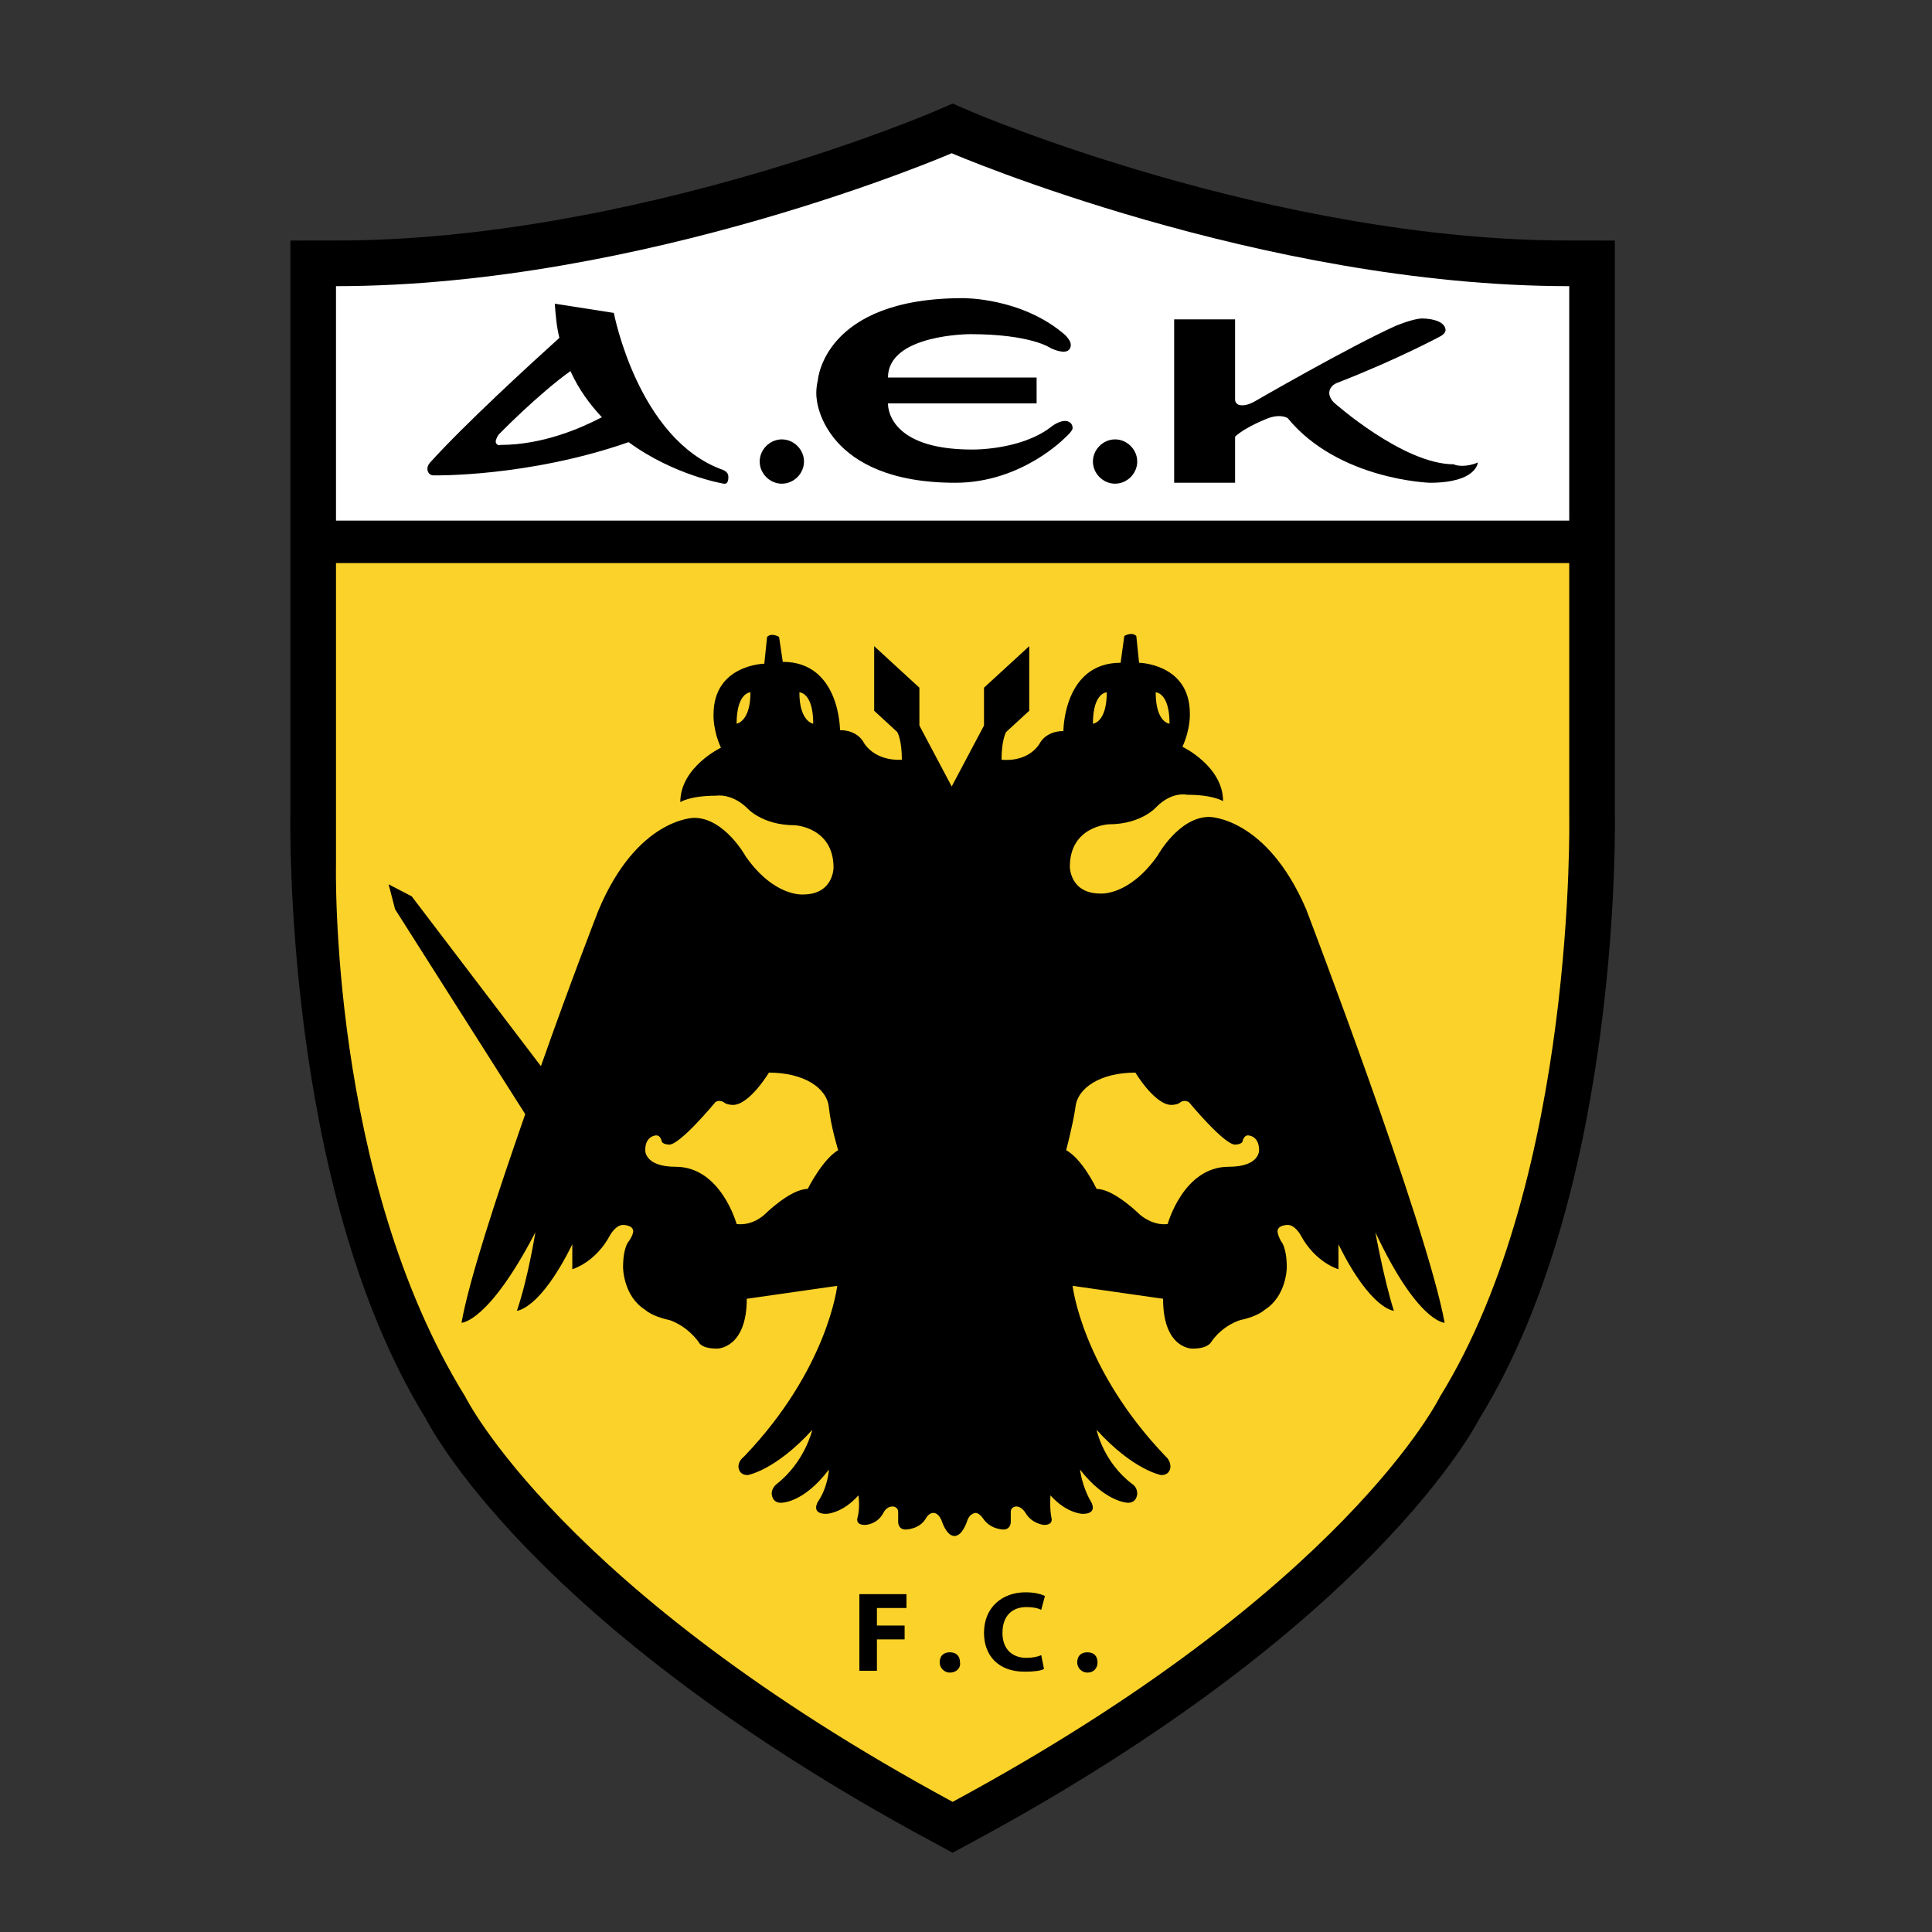 <?xml version="1.0" encoding="utf-8"?>
<!-- Generator: Adobe Illustrator 23.1.0, SVG Export Plug-In . SVG Version: 6.00 Build 0)  -->
<svg version="1.1" id="Layer_1" xmlns="http://www.w3.org/2000/svg" xmlns:xlink="http://www.w3.org/1999/xlink" x="0px" y="0px"
	 viewBox="0 0 209.3 209.3" style="enable-background:new 0 0 209.3 209.3;" xml:space="preserve">
<rect x="0" y="0" width="209.3" height="209.3" fill="#333333" stroke="none"/>
<style type="text/css">
	.st0{fill-rule:evenodd;clip-rule:evenodd;fill:#00793F;}
	.st1{stroke:#000000;stroke-width:9.882;}
	.st2{fill:#FBD229;}
	.st3{fill:#FFFFFF;}
</style>
<path class="st0" d="M153.9,104.3c-1.2-3.1-0.6-1.4-0.2-10.2c0.4-8.8-2.6-12.6-5.7-14.7c-2.9-2.2-7.9-3.1-13.2-2
	c-5.3,1.2-10.6,8.2-12,10.2c-1.2,2-3.2,5.1-4.7,7.4c-1.4,2-3.1,3.1-4.1,2.8c-2.2-0.8,0.6-4.9,2.2-6.9c0.8-1,3.3-4.1,5.7-7.3
	c1.6-2,2.8-4.1,3.7-5.7c2.4-4.3,1.8-9,1.2-13.2c-0.8-4.3-5.9-10.6-11.6-11.4c-5.5-1-7.7,0.2-11.6,2c-3.9,1.6-5.1,1.2-6.7,0.8
	c-1.6-0.4-7.1-1.6-9.8-1c-2.9,0.6-11,4.3-12.8,12.4c-1.8,8,3.9,14.7,6.9,17.3c2.8,2.8,10,7.7,11.6,9.8c1.4,2.2,2.2,4.3,0.6,4.9
	c-1.6,0.8-5.1-2-7.5-3.7c-2.4-2-6.3-8.2-10.2-11.2c-3.7-2.8-11.6-4.7-17.7,0.8c-6.1,5.5-5.3,10.4-4.1,13.9c1.4,3.5,1.8,6.9,1.6,10
	c-0.6,5.5-2.6,10.6-1.8,16.5c0.6,6.3,11,15.7,21.8,10.2c10.8-5.5,12.6-11.8,16.7-15.7c3.1-3.1,4.4-4.5,5.7-4.6c0.3,0,0.5,0,0.8,0.1
	c0.1,0,0.2,0,0.3,0.1h0c0.1,0,0.2,0.1,0.3,0.1c1.5,0.8,2.7,3.3,2.8,8.2c0.1,7.7-0.5,13.9-1.5,17.8c-1,3.9-2.9,12.6-3.2,13.6
	c-0.5,1-0.7,2.3,1.4,2.1c2.2-0.3,8.6-3,9.9-4.7c1.1-1.5,1.7-1.5,1.4-4c-0.3-3.8-0.7-7.9-0.6-12c0-3.9-0.5-7.7,0.1-10.8
	c0.7-4.3,1-8.1,2.9-9.4l0,0c1-0.6,2.1-0.4,3.1,0.2c2.7,1.6,4.3,3.1,8,6.1c1.6,1.2,4.5,2.9,6.5,4.5c8.3,5.9,13.4,3.3,18.3,1.4
	c4.7-1.8,9-6.9,9-12C157.5,111.5,155.1,107.4,153.9,104.3L153.9,104.3z"/>
<path class="st1" d="M103.2,16.6c0,0-33.4,14.4-66.8,14.4v57.2c0,0-0.8,39.1,14,63c0,0,10.2,20.9,52.8,43.9
	c42.5-23,52.8-43.9,52.8-43.9c14.8-23.9,14-63,14-63V31C136.6,31,103.2,16.6,103.2,16.6z"/>
<path class="st2" d="M170,61v27.3c0,0,0.8,39.1-14,63c0,0-10.2,20.9-52.8,43.9c-42.5-23-52.8-43.9-52.8-43.9
	c-14.8-23.9-14-57.7-14-57.7V61L170,61z"/>
<path class="st3" d="M36.4,56.4V31c33.4,0,66.7-14.4,66.7-14.4S136.6,31,170,31v25.4L36.4,56.4z"/>
<g>
	<g>
		<path d="M78.9,51.6c0-0.5-0.6-0.7-0.6-0.7c-9.2-3.3-11.8-17-11.8-17l-6.4-1c0.1,1.3,0.2,2.5,0.5,3.7c-3.1,2.8-10.2,9.3-14,13.5
			c0,0-0.3,0.3-0.3,0.7c0,0,0,0.7,0.7,0.7c0,0,10.2,0.2,21.1-3.6c4.9,3.6,10.3,4.5,10.3,4.5C79,52.5,78.9,51.6,78.9,51.6z
			 M53.7,47.8c0,0,0.1-0.5,0.4-0.8c0,0,4.2-4.3,7.7-6.8c0.9,2,2.1,3.6,3.4,5c-2.1,1.1-6.3,3-11,3C54.1,48.3,53.7,48.2,53.7,47.8z"/>
		<path d="M88.5,43.4c0,0,0.8,8.9,15,8.9c7.2,0,11.9-4.9,11.9-4.9c0.8-0.7,0.8-1,0.8-1c0-0.8-0.8-0.8-0.8-0.8
			c-0.8,0-1.6,0.7-1.6,0.7c-3.3,2.5-8.5,2.4-8.5,2.4c-9.4,0-9.1-5-9.1-5h16.1v-2.8H96.2c0-4.7,8.9-4.7,8.9-4.7
			c6.6,0,8.7,1.5,8.7,1.5c0.8,0.4,1.4,0.4,1.4,0.4c0.9,0,0.8-0.8,0.8-0.8c0-0.4-0.6-1-0.6-1c-4.7-4.1-11.1-4-11.1-4
			c-15.1,0-15.7,8.9-15.7,8.9S88.3,42.3,88.5,43.4z"/>
		<path d="M160.1,50.1c0,0-0.1,2.2-5.2,2.2c0,0-9.9-0.3-15.4-7c0,0-0.7-0.5-2.1,0c0,0-2.4,0.9-3.6,2v5h-6.6V34.6h6.6v8.7
			c0,0,0,0.6,0.7,0.6c0,0,0.5,0.1,1.4-0.4c0,0,10.2-5.9,15.3-8.2c0,0,1.9-0.8,2.9-0.8c0,0,2.5,0,2.5,1.3c0,0,0,0.3-0.5,0.6
			c0,0-4.6,2.5-11.3,5.1c0,0-0.8,0.3-0.8,1.1c0,0,0,0.5,0.5,1c0,0,7.5,6.7,13,6.7C157.8,50.5,159,50.6,160.1,50.1z"/>
		<path d="M87.1,50c0,1.3-1.1,2.4-2.4,2.4s-2.4-1.1-2.4-2.4c0-1.3,1.1-2.4,2.4-2.4S87.1,48.7,87.1,50z"/>
		<path d="M123.2,50c0,1.3-1.1,2.4-2.4,2.4s-2.4-1.1-2.4-2.4c0-1.3,1.1-2.4,2.4-2.4S123.2,48.7,123.2,50z"/>
	</g>
</g>
<path d="M156.5,143.3c-1.9-10.5-15-44.8-15-44.8C137.2,88.5,131,88.5,131,88.5c-3.3,0-5.6,4.2-5.6,4.2c-3.1,4.4-6.2,4.1-6.2,4.1
	c-3.3,0-3.3-2.9-3.3-2.9c0-4.4,4.2-4.6,4.2-4.6c3.6,0,5.2-1.9,5.2-1.9c1.7-1.7,3.3-1.3,3.3-1.3c2.9,0,3.9,0.7,3.9,0.7
	c0-3.8-4.4-5.9-4.4-5.9c0.9-2,0.8-3.6,0.8-3.6c0-5.4-5.5-5.5-5.5-5.5l-0.3-2.9c-0.5-0.5-1.3,0-1.3,0l-0.4,2.9
	c-6.2,0-6.2,7.4-6.2,7.4c-2,0-2.6,1.4-2.6,1.4c-1.4,2.1-4.1,1.7-4.1,1.7c0-2.2,0.5-3,0.5-3l2.5-2.3v-7l-4.9,4.5v4.1l-3.5,6.6
	l-3.5-6.6v-4.1l-4.9-4.5v7l2.5,2.3c0,0,0.5,0.8,0.5,3c0,0-2.7,0.3-4.1-1.8c0,0-0.6-1.4-2.6-1.4c0,0,0-7.4-6.2-7.4L84.4,69
	c0,0-0.8-0.5-1.3,0l-0.3,2.9c0,0-5.5,0.1-5.5,5.5c0,0-0.1,1.6,0.8,3.6c0,0-4.4,2.1-4.4,5.9c0,0,1-0.7,3.9-0.7c0,0,1.6-0.3,3.3,1.3
	c0,0,1.6,1.9,5.2,1.9c0,0,4.2,0.2,4.2,4.6c0,0,0,2.9-3.3,2.9c0,0-3.1,0.3-6.2-4.1c0,0-2.3-4.2-5.6-4.2c0,0-6.2,0-10.4,10.1
	c0,0-3,7.7-6.2,16.8L44.6,97.1l-2.5-1.3l0.7,2.7l14.1,22.2c-3.1,8.9-6.1,18-6.9,22.6c0,0,2.9,0,8-9.8c0,0-0.8,5-2,8.5
	c0,0,2.5-0.1,6-7.2v2.7c0,0,2.5-0.7,4.1-3.7c0,0,0.6-1.1,1.4-1.1c0,0,1.1,0,1.1,0.7c0,0,0,0.4-0.5,1.1c0,0-0.6,0.6-0.6,2.8
	c0,0,0,3.1,2.4,4.6c0,0,0.7,0.7,2.6,1.1c0,0,1.8,0.5,3.2,2.4c0,0,0.2,0.7,2,0.7c0,0,3.2,0,3.2-5.4l9.8-1.4c0,0-1,9-10.1,18.5
	c0,0-0.6,0.4-0.6,1.1c0,0,0,0.9,1,0.9c0,0,3-0.5,7-4.9c0,0-0.8,3.5-3.9,5.9c0,0-0.5,0.4-0.5,1c0,0,0,1,1,1c0,0,2.4,0.1,5.2-3.6
	c0,0-0.1,1.9-1.2,3.5c0,0-0.8,1.3,0.9,1.3c0,0,1.7,0,3.5-2c0,0,0.2,1.3-0.1,2.4c0,0-0.3,0.8,0.8,0.8c0,0,1.3,0,2-1.3
	c0,0,0.3-0.7,1-0.7c0,0,0.6,0,0.6,0.6v1.1c0,0,0,0.8,0.8,0.8c0,0,1.5,0,2.2-1.2c0,0,0.3-0.6,0.8-0.6c0,0,0.5-0.1,0.9,0.8
	c0,0,0.5,1.7,1.4,1.7c0.9,0,1.4-1.7,1.4-1.7c0.3-0.8,0.9-0.8,0.9-0.8c0.4,0,0.8,0.6,0.8,0.6c0.8,1.2,2.2,1.2,2.2,1.2
	c0.8,0,0.8-0.8,0.8-0.8v-1.1c0-0.6,0.6-0.6,0.6-0.6c0.6,0,1,0.7,1,0.7c0.7,1.2,2,1.3,2,1.3c1.1,0,0.8-0.8,0.8-0.8
	c-0.2-1-0.1-2.4-0.1-2.4c1.8,2,3.5,2,3.5,2c1.7,0,0.9-1.3,0.9-1.3c-1-1.7-1.2-3.5-1.2-3.5c2.8,3.6,5.2,3.6,5.2,3.6c1,0,1-1,1-1
	c0-0.7-0.5-1-0.5-1c-3.2-2.4-3.9-5.9-3.9-5.9c4,4.4,7,4.9,7,4.9c1,0,1-0.9,1-0.9c0-0.7-0.5-1.1-0.5-1.1
	c-9.1-9.5-10.1-18.5-10.1-18.5l9.8,1.4c0,5.5,3.2,5.4,3.2,5.4c1.7,0,2-0.7,2-0.7c1.3-1.9,3.2-2.4,3.2-2.4c1.9-0.4,2.6-1.1,2.6-1.1
	c2.4-1.5,2.4-4.6,2.4-4.6c0-2.2-0.6-2.8-0.6-2.8c-0.4-0.7-0.4-1.1-0.4-1.1c0-0.7,1.1-0.7,1.1-0.7c0.8,0,1.4,1.1,1.4,1.1
	c1.6,3,4.1,3.7,4.1,3.7v-2.7c3.5,7.1,6,7.2,6,7.2c-1.1-3.5-2-8.5-2-8.5C153.6,143.3,156.5,143.3,156.5,143.3z M126.7,78.4
	c0,0-1.5-0.1-1.5-3.4C125.2,75,126.7,75,126.7,78.4z M119.9,75c0,3.3-1.5,3.4-1.5,3.4C118.4,75,119.9,75,119.9,75z M79.8,78.4
	c0-3.4,1.5-3.4,1.5-3.4C81.3,78.2,79.8,78.4,79.8,78.4z M86.6,75c0,0,1.5,0,1.5,3.4C88.1,78.4,86.6,78.2,86.6,75z M87.5,128.8
	c-1.9,0-4.7,2.8-4.7,2.8c-1.5,1.3-3,1-3,1s-1.7-6.2-6.6-6.2c-3.4,0-3.3-1.8-3.3-1.8c0-1.6,1.2-1.6,1.2-1.6c0.5,0,0.6,0.7,0.6,0.7
	c0.2,0.3,0.8,0.3,0.8,0.3c1.2,0,5-4.6,5-4.6c0.4-0.3,0.9,0,0.9,0c0.3,0.3,1,0.3,1,0.3c1.8,0,3.9-3.5,3.9-3.5c3.7,0,6.3,1.6,6.5,3.8
	c0.2,2,1,4.6,1,4.6C89.1,125.6,87.5,128.8,87.5,128.8z M133.1,126.4c-4.9,0-6.6,6.2-6.6,6.2s-1.4,0.3-3-1c0,0-2.8-2.8-4.7-2.8
	c0,0-1.5-3.2-3.3-4.2c0,0,0.7-2.6,1-4.6c0.2-2.2,2.8-3.8,6.5-3.8c0,0,2.1,3.5,3.9,3.5c0,0,0.7,0,1-0.3c0,0,0.4-0.3,0.9,0
	c0,0,3.8,4.6,5,4.6c0,0,0.6,0,0.8-0.3c0,0,0.1-0.7,0.6-0.7c0,0,1.2,0,1.2,1.6C136.4,124.6,136.5,126.4,133.1,126.4z"/>
<g>
	<path d="M93.1,172.7h5.1v1.5h-3.2v1.9h3v1.5h-3v3.4h-1.9V172.7z"/>
	<path d="M102.9,181.2c-0.6,0-1.1-0.5-1.1-1.1c0-0.7,0.4-1.1,1.1-1.1s1.1,0.4,1.1,1.1C104.1,180.7,103.6,181.2,102.9,181.2
		L102.9,181.2z"/>
	<path d="M113.1,180.8c-0.3,0.2-1.1,0.3-2.1,0.3c-2.9,0-4.4-1.8-4.4-4.2c0-2.8,2-4.4,4.5-4.4c1,0,1.7,0.2,2.1,0.4l-0.4,1.5
		c-0.4-0.2-0.9-0.3-1.6-0.3c-1.5,0-2.6,0.9-2.6,2.8c0,1.7,1,2.7,2.6,2.7c0.6,0,1.2-0.1,1.6-0.3L113.1,180.8z"/>
	<path d="M117.8,181.2c-0.6,0-1.1-0.5-1.1-1.1c0-0.7,0.4-1.1,1.1-1.1s1.1,0.4,1.1,1.1C118.9,180.7,118.5,181.2,117.8,181.2
		L117.8,181.2z"/>
</g>
</svg>
